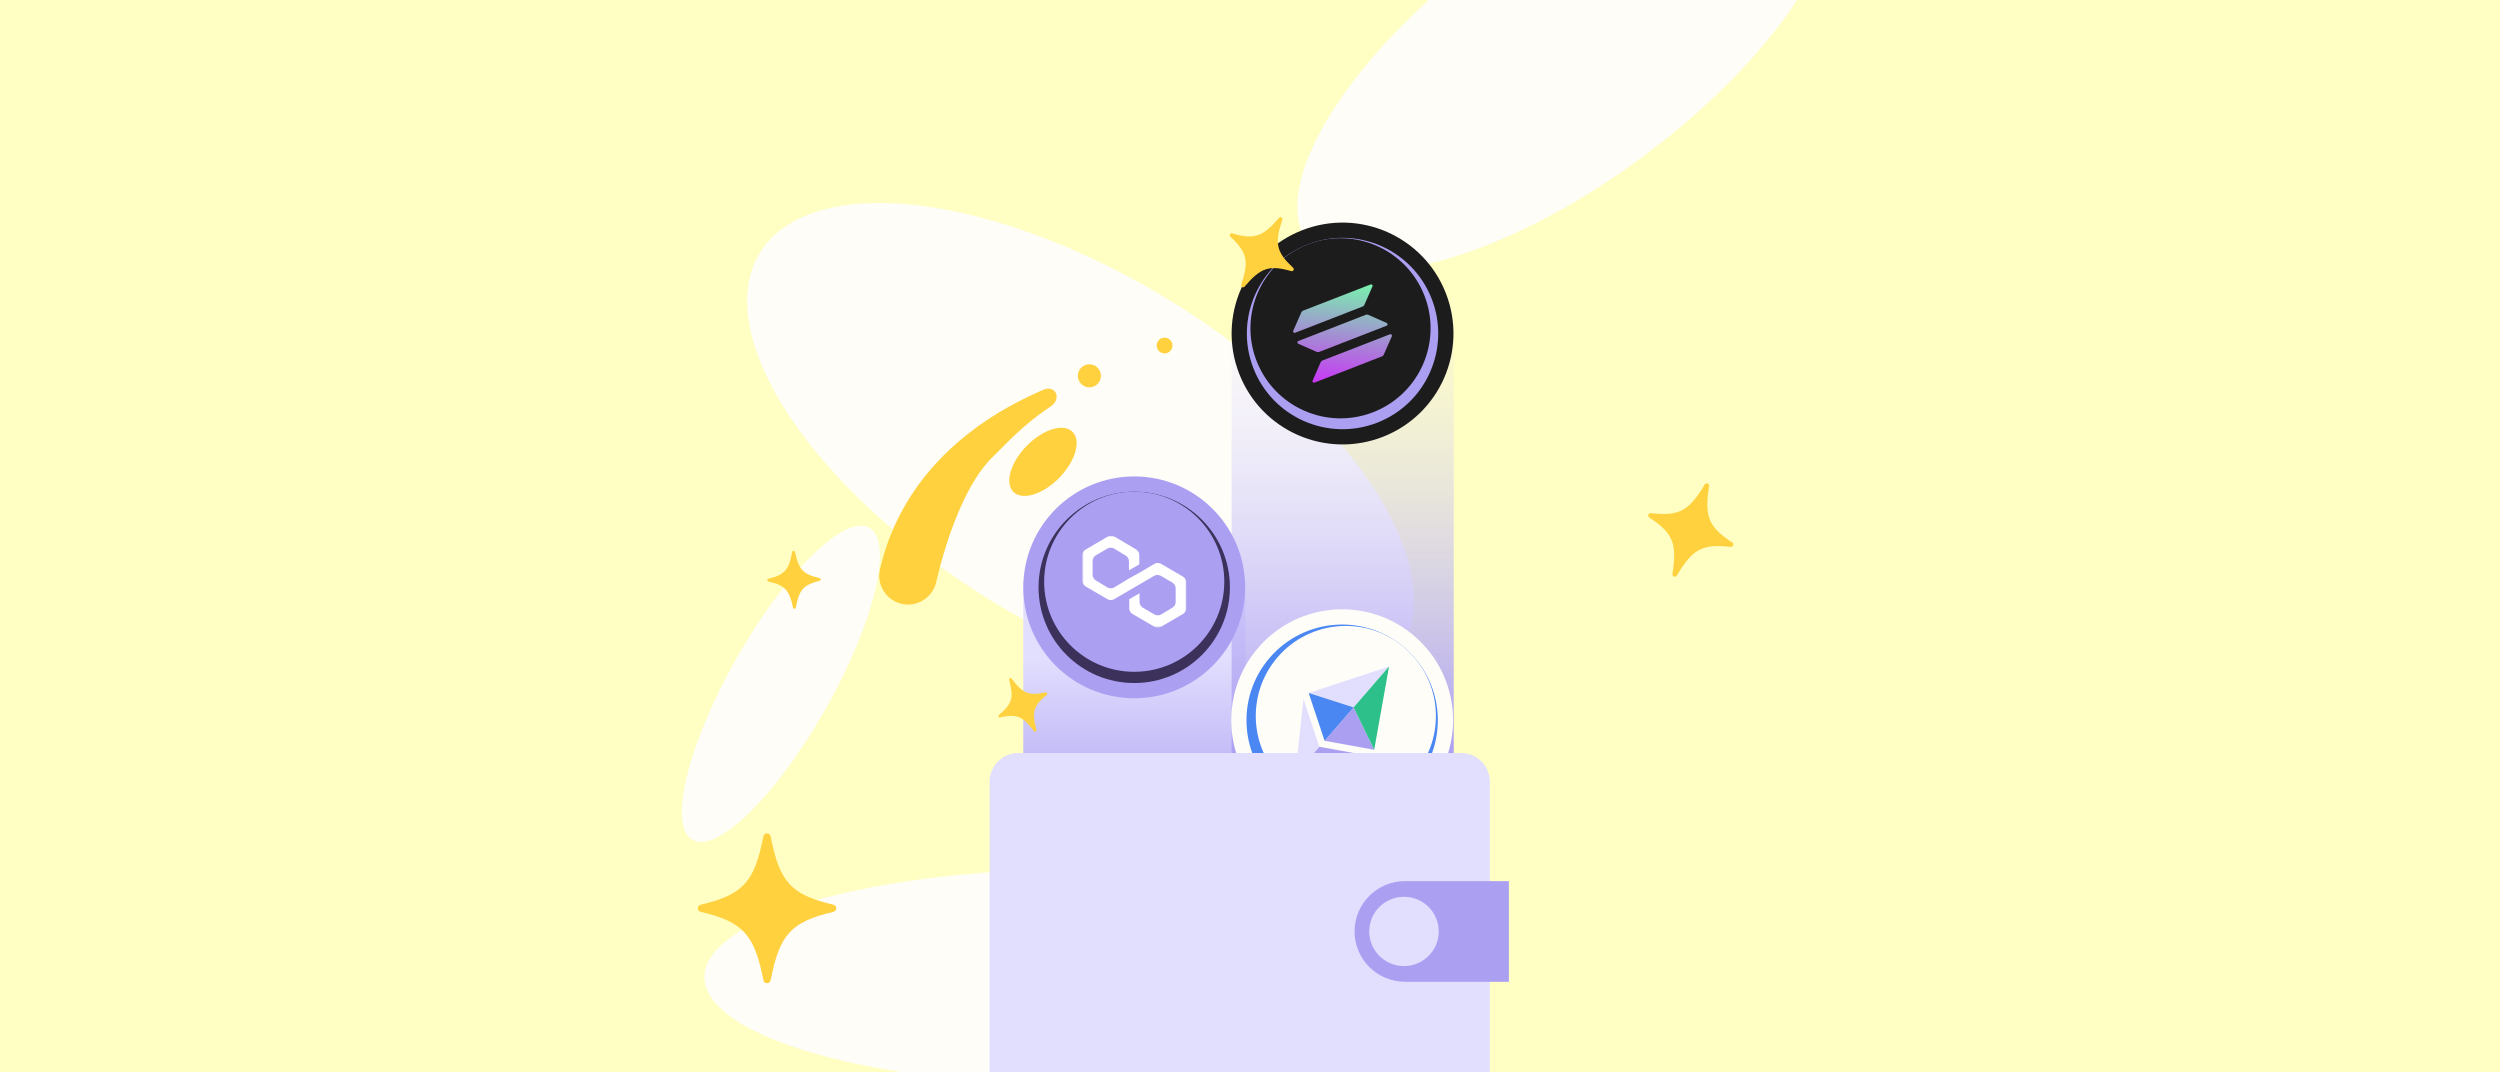 <svg width="1632" height="700" viewBox="0 0 1632 700" fill="none" xmlns="http://www.w3.org/2000/svg">
<rect x="0" y="0" width="1632" height="700" fill="#333333" stroke="none"/>
<g clip-path="url(#clip0_849_28878)">
<rect width="1632" height="699.82" fill="#FFFFC4"></rect>
<ellipse cx="1022.34" cy="34.912" rx="209.159" ry="83.952" transform="rotate(-36.507 1022.34 34.912)" fill="#FFFDF8"></ellipse>
<ellipse cx="705.653" cy="637.832" rx="245.795" ry="70.539" fill="#FFFDF8"></ellipse>
<ellipse cx="509.786" cy="446.402" rx="117.08" ry="33.451" transform="rotate(-60.487 509.786 446.402)" fill="#FFFDF8"></ellipse>
<ellipse cx="705.447" cy="294.165" rx="246.013" ry="113.99" transform="rotate(31.72 705.447 294.165)" fill="#FFFDF8"></ellipse>
<circle cx="711.153" cy="245.335" r="7.53" transform="rotate(168.956 711.153 245.335)" fill="#FFD13F"></circle>
<circle cx="760.236" cy="225.552" r="5.152" transform="rotate(168.956 760.236 225.552)" fill="#FFD13F"></circle>
<ellipse cx="680.84" cy="301.495" rx="27.509" ry="14.887" transform="rotate(134.392 680.84 301.495)" fill="#FFD13F"></ellipse>
<path fill-rule="evenodd" clip-rule="evenodd" d="M588.541 394.179C578.412 391.836 572.101 381.725 574.445 371.597C586.69 318.67 623.142 285.251 658.448 265.565C665.838 261.444 673.519 257.739 681.031 254.46C689.085 250.944 693.312 260.305 686.027 265.22C683.04 267.236 680.257 269.19 677.81 271.019C663.723 281.551 652.577 294.045 648.522 297.833C631.489 313.744 618.364 348.791 611.124 380.083C608.78 390.212 598.67 396.523 588.541 394.179Z" fill="#FFD13F"></path>
<path d="M544.067 595.25C516.489 601.772 508.951 609.792 503.087 639.9C502.58 642.474 498.836 642.474 498.341 639.9C492.465 609.792 484.939 601.772 457.361 595.25C454.873 594.663 454.873 591.203 457.361 590.616C484.926 584.094 492.452 576.074 498.328 545.954C498.836 543.38 502.58 543.38 503.075 545.954C508.951 576.061 516.476 584.082 544.055 590.603C546.542 591.19 546.542 594.651 544.055 595.238L544.067 595.25Z" fill="#FFD13F"></path>
<path d="M535.079 379.128C524.474 381.817 521.614 384.964 519.534 396.639C519.354 397.637 517.909 397.66 517.702 396.668C515.25 385.065 512.297 382.01 501.613 379.657C500.649 379.445 500.628 378.108 501.584 377.865C512.184 375.176 515.04 372.03 517.124 360.35C517.304 359.352 518.749 359.329 518.956 360.321C521.408 371.924 524.361 374.979 535.045 377.332C536.009 377.544 536.03 378.881 535.074 379.124L535.079 379.128Z" fill="#FFD13F"></path>
<rect x="813" y="547" width="145" height="168" transform="rotate(-180 813 547)" fill="url(#paint0_linear_849_28878)"></rect>
<rect x="804" y="199.312" width="145" height="354" fill="url(#paint1_linear_849_28878)"></rect>
<g clip-path="url(#clip1_849_28878)">
<path d="M828.713 524.855C858.918 551.061 904.648 547.818 930.854 517.613C957.06 487.407 953.818 441.677 923.612 415.471C893.407 389.265 847.676 392.508 821.471 422.713C795.265 452.919 798.507 498.649 828.713 524.855Z" fill="#FFFDF8"></path>
<path d="M835.23 517.343C861.287 539.95 900.736 537.153 923.342 511.096C945.948 485.039 943.151 445.59 917.095 422.984C891.038 400.378 851.589 403.175 828.983 429.231C806.376 455.288 809.173 494.737 835.23 517.343Z" fill="#4A87F2"></path>
<path d="M840.032 511.807C864.56 533.087 901.695 530.454 922.975 505.926C944.255 481.398 941.622 444.263 917.094 422.983C892.566 401.703 855.432 404.336 834.152 428.864C812.872 453.392 815.505 490.526 840.032 511.807Z" fill="#FFFDF8"></path>
<path d="M883.619 461.78L864.698 483.589L897.073 489.476L883.619 461.78Z" fill="#AB9FF2"></path>
<path d="M906.768 435.097L854.3 452.368L854.303 452.38L883.618 461.781L906.768 435.097Z" fill="#E2DFFE"></path>
<path d="M897.073 489.477L906.768 435.098L883.618 461.781L897.073 489.477Z" fill="#2EC08B"></path>
<path d="M854.304 452.378L864.697 483.588L883.618 461.779L854.304 452.378Z" fill="#4A87F2"></path>
<path d="M850.91 456.277L845.586 505.618L861.306 487.498L850.91 456.277Z" fill="#E2DFFE"></path>
<path d="M845.586 505.617L893.682 493.385L861.306 487.498L845.586 505.617Z" fill="#AB9FF2"></path>
</g>
<g clip-path="url(#clip2_849_28878)">
<path d="M953.789 491.54H664.799C654.417 491.54 646 499.928 646 510.275V705.805C646 716.152 654.417 724.54 664.799 724.54H953.789C964.172 724.54 972.588 716.152 972.588 705.805V510.275C972.588 499.928 964.172 491.54 953.789 491.54Z" fill="#E2DFFE"></path>
<path d="M917.226 640.901C899.015 640.901 884.253 626.189 884.253 608.041C884.253 589.893 899.015 575.182 917.226 575.182H1000.81V640.901H917.226Z" fill="#AB9FF2"></path>
<path d="M916.519 630.646C929.048 630.646 939.206 620.523 939.206 608.037C939.206 595.55 929.048 585.428 916.519 585.428C903.989 585.428 893.832 595.55 893.832 608.037C893.832 620.523 903.989 630.646 916.519 630.646Z" fill="#E2DFFE"></path>
</g>
<g clip-path="url(#clip3_849_28878)">
<path d="M740.423 455.829C780.412 455.829 812.829 423.412 812.829 383.423C812.829 343.434 780.412 311.017 740.423 311.017C700.434 311.017 668.017 343.434 668.017 383.423C668.017 423.412 700.434 455.829 740.423 455.829Z" fill="#AB9FF2"></path>
<path d="M740.423 445.884C774.919 445.884 802.884 417.919 802.884 383.423C802.884 348.927 774.919 320.962 740.423 320.962C705.927 320.962 677.962 348.927 677.962 383.423C677.962 417.919 705.927 445.884 740.423 445.884Z" fill="#3C315B"></path>
<path d="M740.422 438.552C772.895 438.552 799.219 412.228 799.219 379.756C799.219 347.283 772.895 320.959 740.422 320.959C707.95 320.959 681.626 347.283 681.626 379.756C681.626 412.228 707.95 438.552 740.422 438.552Z" fill="#AB9FF2"></path>
<mask id="mask0_849_28878" style="mask-type:luminance" maskUnits="userSpaceOnUse" x="706" y="349" width="69" height="61">
<path d="M774.538 349.892H706.509V409.508H774.538V349.892Z" fill="white"></path>
</mask>
<g mask="url(#mask0_849_28878)">
<path d="M757.892 368.048C756.646 367.332 755.054 367.332 753.645 368.048L743.719 373.929L736.98 377.665L727.239 383.526C725.993 384.242 724.401 384.242 722.992 383.526L715.374 378.889C714.127 378.173 713.249 376.744 713.249 375.153V366.249C713.249 364.82 713.965 363.411 715.374 362.513L722.992 358.061C724.239 357.345 725.83 357.345 727.239 358.061L734.858 362.698C736.104 363.414 736.983 364.843 736.983 366.434V372.315L743.723 368.393V362.347C743.723 360.918 743.007 359.509 741.597 358.611L727.425 350.237C726.178 349.521 724.587 349.521 723.178 350.237L708.657 358.796C707.248 359.512 706.532 360.941 706.532 362.35V379.077C706.532 380.506 707.248 381.915 708.657 382.813L723.015 391.187C724.261 391.903 725.853 391.903 727.262 391.187L737.002 385.488L743.742 381.567L753.482 375.869C754.729 375.153 756.32 375.153 757.729 375.869L765.348 380.32C766.594 381.036 767.473 382.465 767.473 384.056V392.96C767.473 394.389 766.757 395.798 765.348 396.696L757.915 401.148C756.668 401.864 755.077 401.864 753.668 401.148L746.03 396.696C744.783 395.98 743.905 394.552 743.905 392.96V387.262L737.165 391.184V397.064C737.165 398.493 737.881 399.902 739.29 400.8L753.648 409.174C754.895 409.89 756.486 409.89 757.895 409.174L772.254 400.8C773.5 400.084 774.379 398.656 774.379 397.064V380.154C774.379 378.726 773.663 377.317 772.254 376.418L757.895 368.045L757.892 368.048Z" fill="white"></path>
</g>
</g>
<g clip-path="url(#clip4_849_28878)">
<path d="M902.634 285.201C939.902 270.718 958.373 228.766 943.891 191.498C929.408 154.23 887.456 135.759 850.188 150.241C812.92 164.723 794.449 206.676 808.931 243.944C823.414 281.212 865.366 299.683 902.634 285.201Z" fill="#1C1C1C"></path>
<path d="M899.033 275.931C931.182 263.438 947.117 227.248 934.623 195.098C922.13 162.949 885.94 147.014 853.79 159.508C821.641 172.001 805.707 208.191 818.2 240.341C830.693 272.49 866.883 288.425 899.033 275.931Z" fill="#AB9FF2"></path>
<path d="M896.377 269.098C926.639 257.338 941.638 223.272 929.878 193.01C918.118 162.747 884.052 147.748 853.79 159.508C823.528 171.268 808.529 205.334 820.289 235.597C832.049 265.859 866.115 280.858 896.377 269.098Z" fill="#1C1C1C"></path>
<path d="M862.185 236.373C862.388 235.91 862.77 235.538 863.259 235.348L907.365 218.208C908.17 217.895 908.951 218.71 908.602 219.502L903.276 231.599C903.072 232.061 902.691 232.434 902.202 232.624L858.096 249.764C857.291 250.077 856.509 249.262 856.858 248.47L862.185 236.373Z" fill="url(#paint2_linear_849_28878)"></path>
<path d="M849.542 203.841C849.76 203.372 850.142 203 850.616 202.815L894.723 185.676C895.528 185.363 896.309 186.177 895.96 186.969L890.634 199.066C890.43 199.529 890.048 199.902 889.56 200.092L845.454 217.232C844.649 217.544 843.867 216.73 844.216 215.938L849.542 203.841Z" fill="url(#paint3_linear_849_28878)"></path>
<path d="M893.135 205.503C892.673 205.299 892.139 205.282 891.651 205.472L847.544 222.612C846.74 222.925 846.713 224.053 847.505 224.402L859.603 229.728C860.065 229.932 860.598 229.949 861.087 229.759L905.193 212.619C905.998 212.307 906.025 211.178 905.232 210.829L893.135 205.503Z" fill="url(#paint4_linear_849_28878)"></path>
</g>
<path d="M842.937 176.981C828.577 172.876 823.017 174.656 812.398 187.159C811.492 188.223 809.774 187.254 810.22 185.93C815.449 170.383 814.107 164.703 803.183 154.52C802.202 153.604 803.109 151.99 804.404 152.361C818.764 156.466 824.324 154.686 834.943 142.183C835.849 141.119 837.567 142.088 837.121 143.412C831.892 158.959 833.234 164.639 844.158 174.822C845.139 175.738 844.232 177.352 842.937 176.981Z" fill="#FFD13F"></path>
<path d="M1129.75 356.999C1111.41 354.97 1105.01 358.288 1094.67 375.709C1093.78 377.191 1091.49 376.367 1091.76 374.663C1094.91 354.65 1092.1 348.012 1076.7 337.871C1075.31 336.958 1076.08 334.805 1077.74 334.99C1096.07 337.019 1102.47 333.7 1112.82 316.28C1113.7 314.797 1115.99 315.621 1115.72 317.326C1112.57 337.339 1115.38 343.977 1130.79 354.117C1132.17 355.031 1131.4 357.183 1129.75 356.999Z" fill="#FFD13F"></path>
<path d="M683.244 453.648C674.718 460.63 673.46 464.75 676.577 476.446C676.842 477.442 675.532 478.078 674.917 477.25C667.687 467.543 663.679 465.969 652.911 468.313C651.943 468.522 651.345 467.294 652.115 466.664C660.641 459.682 661.899 455.562 658.782 443.866C658.517 442.87 659.827 442.235 660.443 443.062C667.672 452.769 671.681 454.343 682.448 452C683.417 451.79 684.014 453.019 683.244 453.648Z" fill="#FFD13F"></path>
</g>
<defs>
<linearGradient id="paint0_linear_849_28878" x1="885.5" y1="547" x2="885.5" y2="665.5" gradientUnits="userSpaceOnUse">
<stop stop-color="#AB9FF2"></stop>
<stop offset="1" stop-color="#E2DFFE"></stop>
</linearGradient>
<linearGradient id="paint1_linear_849_28878" x1="876.5" y1="493.5" x2="876.5" y2="189" gradientUnits="userSpaceOnUse">
<stop stop-color="#AB9FF2"></stop>
<stop offset="0" stop-color="#AB9FF2"></stop>
<stop offset="1" stop-color="#E2DFFE" stop-opacity="0"></stop>
</linearGradient>
<linearGradient id="paint2_linear_849_28878" x1="888.489" y1="182.112" x2="880.685" y2="252.44" gradientUnits="userSpaceOnUse">
<stop stop-color="#75FAAA"></stop>
<stop offset="1" stop-color="#C936F5"></stop>
</linearGradient>
<linearGradient id="paint3_linear_849_28878" x1="872.434" y1="180.328" x2="864.632" y2="250.658" gradientUnits="userSpaceOnUse">
<stop stop-color="#75FAAA"></stop>
<stop offset="1" stop-color="#C936F5"></stop>
</linearGradient>
<linearGradient id="paint4_linear_849_28878" x1="880.411" y1="181.214" x2="872.604" y2="251.543" gradientUnits="userSpaceOnUse">
<stop stop-color="#75FAAA"></stop>
<stop offset="1" stop-color="#C936F5"></stop>
</linearGradient>
<clipPath id="clip0_849_28878">
<rect width="1632" height="699.82" fill="white"></rect>
</clipPath>
<clipPath id="clip1_849_28878">
<rect width="144.842" height="144.842" fill="white" transform="translate(868.918 368) rotate(40.944)"></rect>
</clipPath>
<clipPath id="clip2_849_28878">
<rect width="339" height="233" fill="white" transform="translate(646 491.54)"></rect>
</clipPath>
<clipPath id="clip3_849_28878">
<rect width="144.842" height="144.842" fill="white" transform="translate(668 311)"></rect>
</clipPath>
<clipPath id="clip4_849_28878">
<rect width="144.819" height="144.819" fill="white" transform="translate(782.689 176.456) rotate(-21.236)"></rect>
</clipPath>
</defs>
</svg>
